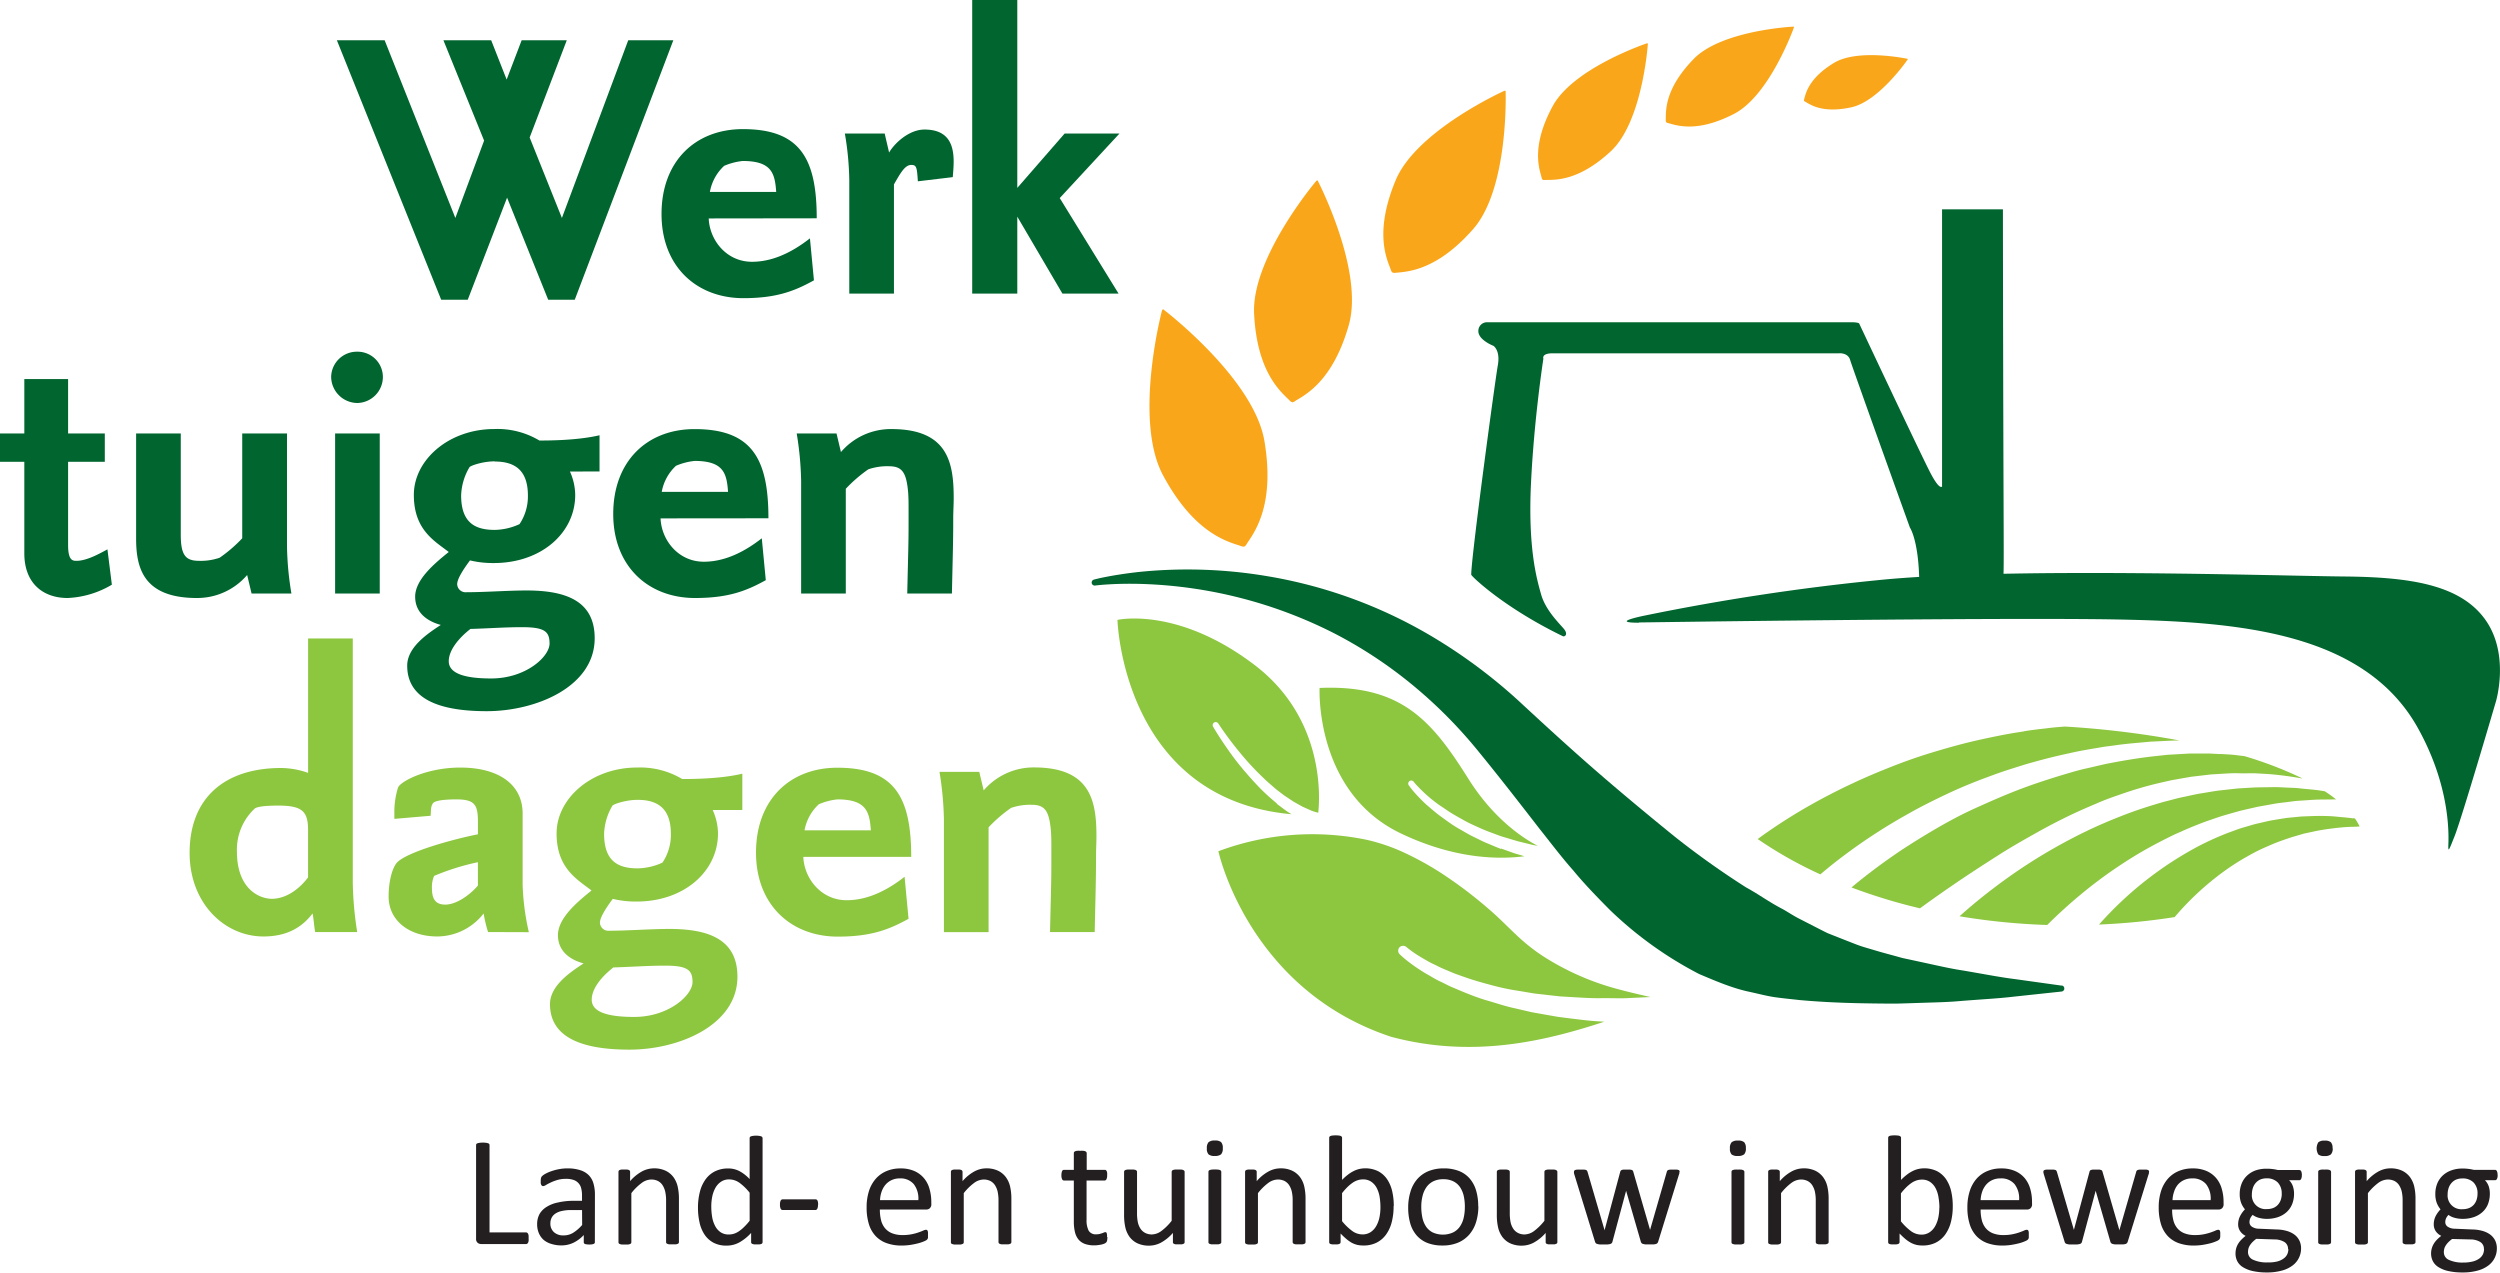 <svg xmlns="http://www.w3.org/2000/svg" xmlns:xlink="http://www.w3.org/1999/xlink" viewBox="0 0 700.88 356.75"><defs><style>.cls-1{fill:none;}.cls-2{clip-path:url(#clip-path);}.cls-3{fill:#231f20;}.cls-4{fill:#8dc63f;}.cls-5{fill:#00652e;}.cls-6{fill:#faa61a;}</style><clipPath id="clip-path" transform="translate(-82.54 -12.35)"><rect class="cls-1" width="870.24" height="382.68"/></clipPath></defs><g id="Layer_2" data-name="Layer 2"><g id="Layer_1-2" data-name="Layer 1"><g class="cls-2"><path class="cls-3" d="M230.74,359.48a5.07,5.07,0,0,1,0,.73,1.71,1.71,0,0,1-.15.51.73.73,0,0,1-.24.3.53.53,0,0,1-.34.1H217.46a1.54,1.54,0,0,1-1-.34,1.4,1.4,0,0,1-.45-1.19V333.38a.53.53,0,0,1,.09-.3.57.57,0,0,1,.31-.21,3.58,3.58,0,0,1,.59-.13,7.37,7.37,0,0,1,.9-.06,7.09,7.09,0,0,1,.9.06,3.68,3.68,0,0,1,.58.13.57.57,0,0,1,.31.21.53.53,0,0,1,.09.3v24.48H230a.53.53,0,0,1,.34.1.67.67,0,0,1,.24.28,1.48,1.48,0,0,1,.15.5,5.22,5.22,0,0,1,0,.74" transform="translate(-82.54 -12.35)"/><path class="cls-3" d="M249.31,360.59a.46.46,0,0,1-.18.4,1.12,1.12,0,0,1-.48.19,4.06,4.06,0,0,1-.9.07,4.37,4.37,0,0,1-.9-.07,1.07,1.07,0,0,1-.5-.19.51.51,0,0,1-.15-.4v-2a9.78,9.78,0,0,1-2.87,2.15,7.65,7.65,0,0,1-3.36.76,9.13,9.13,0,0,1-2.81-.4A6.19,6.19,0,0,1,235,360a5.41,5.41,0,0,1-1.37-1.88,6.22,6.22,0,0,1-.5-2.54,5.91,5.91,0,0,1,.68-2.89,5.73,5.73,0,0,1,2-2,9.27,9.27,0,0,1,3.11-1.21A19.19,19.19,0,0,1,243,349h2.71v-1.53a7.59,7.59,0,0,0-.24-2,3.26,3.26,0,0,0-2.16-2.33,6.41,6.41,0,0,0-2.11-.3,8.43,8.43,0,0,0-2.39.32,13,13,0,0,0-1.86.7c-.53.25-1,.49-1.33.7a1.92,1.92,0,0,1-.8.32.54.54,0,0,1-.31-.09,1,1,0,0,1-.23-.26,1.59,1.59,0,0,1-.14-.45,3.7,3.7,0,0,1,0-.6,3.89,3.89,0,0,1,.07-.86,1.23,1.23,0,0,1,.38-.61,4.37,4.37,0,0,1,1-.66,10.76,10.76,0,0,1,1.66-.7,14.39,14.39,0,0,1,2.06-.53,12.16,12.16,0,0,1,2.25-.21,11.5,11.5,0,0,1,3.61.49,5.82,5.82,0,0,1,2.41,1.4,5.41,5.41,0,0,1,1.33,2.31,11.08,11.08,0,0,1,.42,3.22Zm-3.59-9h-3.08a11.46,11.46,0,0,0-2.58.26,5.14,5.14,0,0,0-1.82.74,3.12,3.12,0,0,0-1.06,1.18,3.51,3.51,0,0,0-.34,1.59,3.18,3.18,0,0,0,1,2.43,3.83,3.83,0,0,0,2.73.91,5.08,5.08,0,0,0,2.63-.72,11.37,11.37,0,0,0,2.55-2.21Z" transform="translate(-82.54 -12.35)"/><path class="cls-3" d="M272.88,360.57a.56.56,0,0,1-.08.3.65.65,0,0,1-.29.2,1.9,1.9,0,0,1-.54.14c-.24,0-.53,0-.88,0s-.66,0-.9,0a1.9,1.9,0,0,1-.54-.14.65.65,0,0,1-.29-.2.48.48,0,0,1-.08-.3V349.05a11.08,11.08,0,0,0-.27-2.72,5.7,5.7,0,0,0-.76-1.77,3.48,3.48,0,0,0-1.3-1.14,4.19,4.19,0,0,0-1.85-.39,4.64,4.64,0,0,0-2.71,1,14.71,14.71,0,0,0-2.85,2.82v13.76a.56.56,0,0,1-.08.3.65.65,0,0,1-.29.2,1.89,1.89,0,0,1-.55.14c-.23,0-.53,0-.89,0s-.65,0-.88,0a2.17,2.17,0,0,1-.56-.14.56.56,0,0,1-.28-.2.56.56,0,0,1-.08-.3V340.89a.66.66,0,0,1,.07-.3.59.59,0,0,1,.26-.22,1.88,1.88,0,0,1,.51-.13c.2,0,.47,0,.8,0s.59,0,.8,0a1.55,1.55,0,0,1,.49.13.73.73,0,0,1,.26.22.56.56,0,0,1,.07.3v2.6a12.14,12.14,0,0,1,3.31-2.72,7.14,7.14,0,0,1,3.34-.87,7.45,7.45,0,0,1,3.31.67,5.9,5.9,0,0,1,2.18,1.78,7.23,7.23,0,0,1,1.19,2.62,15.53,15.53,0,0,1,.36,3.59Z" transform="translate(-82.54 -12.35)"/><path class="cls-3" d="M296.33,360.57a.62.62,0,0,1-.08.31.56.56,0,0,1-.26.21,2.19,2.19,0,0,1-.49.12,5.38,5.38,0,0,1-.75,0,5.44,5.44,0,0,1-.76,0,2.29,2.29,0,0,1-.5-.12.61.61,0,0,1-.29-.21.53.53,0,0,1-.08-.31V358a13.39,13.39,0,0,1-3.23,2.62,7.34,7.34,0,0,1-3.66.94,7.58,7.58,0,0,1-3.7-.84,6.94,6.94,0,0,1-2.48-2.27,9.93,9.93,0,0,1-1.39-3.37,18.55,18.55,0,0,1-.44-4.08,17.48,17.48,0,0,1,.55-4.58,10,10,0,0,1,1.62-3.49,7.27,7.27,0,0,1,2.65-2.22,8.22,8.22,0,0,1,3.67-.78,6.73,6.73,0,0,1,3.16.76,11.09,11.09,0,0,1,2.83,2.22V331.44a.51.51,0,0,1,.08-.29.46.46,0,0,1,.29-.22,2.91,2.91,0,0,1,.56-.13,5,5,0,0,1,.86-.06,5.45,5.45,0,0,1,.9.06,2.63,2.63,0,0,1,.55.13.55.55,0,0,1,.29.22.46.46,0,0,1,.1.29Zm-3.63-13.84a14.55,14.55,0,0,0-2.83-2.77A5,5,0,0,0,287,343a4,4,0,0,0-2.34.66,5.07,5.07,0,0,0-1.56,1.72,8.65,8.65,0,0,0-.88,2.43,14.11,14.11,0,0,0-.27,2.76,18.41,18.41,0,0,0,.23,2.9A8.35,8.35,0,0,0,283,356a4.76,4.76,0,0,0,1.51,1.77,3.92,3.92,0,0,0,2.36.67,4.63,4.63,0,0,0,1.39-.2,5.25,5.25,0,0,0,1.36-.65,9.84,9.84,0,0,0,1.47-1.2,16.8,16.8,0,0,0,1.62-1.8Z" transform="translate(-82.54 -12.35)"/><path class="cls-3" d="M311.86,350.07a2.46,2.46,0,0,1-.2,1.18.62.62,0,0,1-.57.33H302a.63.63,0,0,1-.59-.34,2.47,2.47,0,0,1-.2-1.17,2.38,2.38,0,0,1,.2-1.15.64.64,0,0,1,.59-.33h9.14a.83.83,0,0,1,.32.06.53.53,0,0,1,.24.25,1.44,1.44,0,0,1,.15.47,3.51,3.51,0,0,1,.06.7" transform="translate(-82.54 -12.35)"/><path class="cls-3" d="M343.64,349.88a1.52,1.52,0,0,1-.43,1.21,1.48,1.48,0,0,1-1,.36h-13a12,12,0,0,0,.33,2.95,5.62,5.62,0,0,0,1.1,2.26,4.94,4.94,0,0,0,2,1.44,7.87,7.87,0,0,0,3,.5,11.76,11.76,0,0,0,2.5-.23,13.8,13.8,0,0,0,1.9-.51q.81-.28,1.32-.51a2.08,2.08,0,0,1,.78-.23.51.51,0,0,1,.28.07.47.47,0,0,1,.18.23,1.36,1.36,0,0,1,.1.43,5.88,5.88,0,0,1,0,.67,3.48,3.48,0,0,1,0,.49,3.33,3.33,0,0,1,0,.37.83.83,0,0,1-.11.29,1.21,1.21,0,0,1-.2.26,3,3,0,0,1-.71.39,10.88,10.88,0,0,1-1.53.54c-.62.17-1.35.33-2.18.47a16.78,16.78,0,0,1-2.63.21,12.18,12.18,0,0,1-4.25-.68,7.88,7.88,0,0,1-3.08-2,8.57,8.57,0,0,1-1.88-3.34,15.68,15.68,0,0,1-.63-4.68,14.94,14.94,0,0,1,.65-4.56,9.63,9.63,0,0,1,1.9-3.44,8.23,8.23,0,0,1,3-2.16,9.86,9.86,0,0,1,3.92-.76,9.44,9.44,0,0,1,3.95.75,7.4,7.4,0,0,1,2.67,2,7.92,7.92,0,0,1,1.54,3,12.87,12.87,0,0,1,.5,3.62ZM340,348.81a6.6,6.6,0,0,0-1.27-4.47,4.84,4.84,0,0,0-3.95-1.62,5.15,5.15,0,0,0-2.35.51,5.09,5.09,0,0,0-1.7,1.33,6,6,0,0,0-1.05,1.94,8,8,0,0,0-.42,2.31Z" transform="translate(-82.54 -12.35)"/><path class="cls-3" d="M366.08,360.57a.49.49,0,0,1-.09.3.61.61,0,0,1-.28.2,2.08,2.08,0,0,1-.55.14c-.23,0-.53,0-.88,0s-.66,0-.89,0a1.89,1.89,0,0,1-.55-.14.56.56,0,0,1-.28-.2.49.49,0,0,1-.09-.3V349.05a11.67,11.67,0,0,0-.26-2.72,5.72,5.72,0,0,0-.77-1.77,3.48,3.48,0,0,0-1.3-1.14,4.16,4.16,0,0,0-1.85-.39,4.67,4.67,0,0,0-2.71,1,15,15,0,0,0-2.85,2.82v13.76a.48.48,0,0,1-.08.3.6.6,0,0,1-.29.2,1.9,1.9,0,0,1-.54.14c-.24,0-.54,0-.9,0s-.64,0-.87,0a2.06,2.06,0,0,1-.56-.14.46.46,0,0,1-.36-.5V340.89a.67.67,0,0,1,.06-.3.65.65,0,0,1,.26-.22,2,2,0,0,1,.51-.13q.3,0,.81,0c.32,0,.58,0,.79,0a1.62,1.62,0,0,1,.5.13.79.79,0,0,1,.25.22.56.56,0,0,1,.08.3v2.6a11.85,11.85,0,0,1,3.31-2.72,7.07,7.07,0,0,1,3.33-.87,7.49,7.49,0,0,1,3.32.67,5.87,5.87,0,0,1,2.17,1.78,7.08,7.08,0,0,1,1.2,2.62,15.53,15.53,0,0,1,.36,3.59Z" transform="translate(-82.54 -12.35)"/><path class="cls-3" d="M393,359.13a5.15,5.15,0,0,1-.08,1,1.13,1.13,0,0,1-.27.55,1.55,1.55,0,0,1-.52.33,4.18,4.18,0,0,1-.8.25c-.3.06-.62.12-1,.16a6.86,6.86,0,0,1-1,.07,7.56,7.56,0,0,1-2.62-.4,4.26,4.26,0,0,1-1.8-1.23,5.12,5.12,0,0,1-1-2.08,12.25,12.25,0,0,1-.32-3V343.31h-2.76a.57.57,0,0,1-.52-.35,2.42,2.42,0,0,1-.2-1.13,3.44,3.44,0,0,1,.06-.7,1.64,1.64,0,0,1,.14-.47.57.57,0,0,1,.23-.27.79.79,0,0,1,.32-.07h2.73v-4.68a.73.73,0,0,1,.07-.29.79.79,0,0,1,.29-.23,2.06,2.06,0,0,1,.56-.14,7.06,7.06,0,0,1,.87,0,7.38,7.38,0,0,1,.9,0,2,2,0,0,1,.55.14.84.84,0,0,1,.28.23.52.52,0,0,1,.09.29v4.68h5.05a.74.74,0,0,1,.31.07.79.79,0,0,1,.23.27,1.64,1.64,0,0,1,.14.47,4.64,4.64,0,0,1,0,.7,2.3,2.3,0,0,1-.2,1.13.57.57,0,0,1-.52.35h-5.05v11a6.28,6.28,0,0,0,.6,3.08,2.27,2.27,0,0,0,2.15,1,4,4,0,0,0,.9-.09l.7-.21a4,4,0,0,0,.52-.21,1.08,1.08,0,0,1,.4-.09.34.34,0,0,1,.36.25,2.61,2.61,0,0,1,.1.42,4.16,4.16,0,0,1,0,.66" transform="translate(-82.54 -12.35)"/><path class="cls-3" d="M414.65,360.57a.56.56,0,0,1-.07.3.61.61,0,0,1-.28.2,1.85,1.85,0,0,1-.51.14c-.21,0-.47,0-.78,0s-.61,0-.82,0a1.68,1.68,0,0,1-.5-.14.47.47,0,0,1-.25-.2.56.56,0,0,1-.07-.3V358a12.26,12.26,0,0,1-3.32,2.71,7.15,7.15,0,0,1-3.33.86,7.62,7.62,0,0,1-3.31-.66,5.88,5.88,0,0,1-2.18-1.78,7.27,7.27,0,0,1-1.19-2.63,15.81,15.81,0,0,1-.36-3.64V340.89a.56.56,0,0,1,.08-.3.71.71,0,0,1,.29-.22,2.41,2.41,0,0,1,.57-.13c.23,0,.53,0,.88,0s.64,0,.87,0a2.21,2.21,0,0,1,.56.13.71.71,0,0,1,.29.22.49.49,0,0,1,.09.3v11.46a12.17,12.17,0,0,0,.25,2.77,5.3,5.3,0,0,0,.77,1.77,3.53,3.53,0,0,0,1.3,1.13,4,4,0,0,0,1.84.41,4.64,4.64,0,0,0,2.7-1,15.07,15.07,0,0,0,2.85-2.83V340.89a.56.56,0,0,1,.08-.3.71.71,0,0,1,.29-.22,2.44,2.44,0,0,1,.56-.13c.23,0,.52,0,.89,0s.64,0,.87,0a1.93,1.93,0,0,1,.55.13,1.06,1.06,0,0,1,.3.22.49.49,0,0,1,.09.3Z" transform="translate(-82.54 -12.35)"/><path class="cls-3" d="M425.35,334.24a2.4,2.4,0,0,1-.48,1.73,2.64,2.64,0,0,1-1.77.45,2.53,2.53,0,0,1-1.74-.44,2.3,2.3,0,0,1-.47-1.7,2.36,2.36,0,0,1,.48-1.72,2.56,2.56,0,0,1,1.77-.46,2.49,2.49,0,0,1,1.74.45,2.32,2.32,0,0,1,.47,1.69m-.42,26.33a.56.56,0,0,1-.08.3.65.65,0,0,1-.29.2,1.89,1.89,0,0,1-.55.14c-.23,0-.53,0-.89,0s-.64,0-.88,0a2,2,0,0,1-.55-.14.46.46,0,0,1-.36-.5V340.89a.59.59,0,0,1,.07-.29.63.63,0,0,1,.29-.22,2.48,2.48,0,0,1,.55-.13,9.81,9.81,0,0,1,1.77,0,2.34,2.34,0,0,1,.55.13.76.76,0,0,1,.29.22.6.6,0,0,1,.08.29Z" transform="translate(-82.54 -12.35)"/><path class="cls-3" d="M448.55,360.57a.56.56,0,0,1-.08.3.65.65,0,0,1-.29.2,1.9,1.9,0,0,1-.54.14c-.24,0-.53,0-.88,0s-.66,0-.9,0a1.9,1.9,0,0,1-.54-.14.65.65,0,0,1-.29-.2.56.56,0,0,1-.09-.3V349.05a11.15,11.15,0,0,0-.26-2.72,5.7,5.7,0,0,0-.76-1.77,3.48,3.48,0,0,0-1.3-1.14,4.19,4.19,0,0,0-1.85-.39,4.7,4.7,0,0,0-2.72,1,15,15,0,0,0-2.84,2.82v13.76a.56.56,0,0,1-.08.3.65.65,0,0,1-.29.2,1.89,1.89,0,0,1-.55.14c-.23,0-.53,0-.89,0s-.64,0-.88,0a2,2,0,0,1-.55-.14.48.48,0,0,1-.37-.5V340.89a.66.66,0,0,1,.07-.3.59.59,0,0,1,.26-.22,1.9,1.9,0,0,1,.5-.13q.31,0,.81,0c.33,0,.59,0,.8,0a1.71,1.71,0,0,1,.5.13.92.92,0,0,1,.25.22.56.56,0,0,1,.07.3v2.6a11.88,11.88,0,0,1,3.32-2.72,7.07,7.07,0,0,1,3.33-.87,7.45,7.45,0,0,1,3.31.67,5.9,5.9,0,0,1,2.18,1.78,7.06,7.06,0,0,1,1.19,2.62,15.53,15.53,0,0,1,.36,3.59Z" transform="translate(-82.54 -12.35)"/><path class="cls-3" d="M473.24,350.47a17.58,17.58,0,0,1-.55,4.6,10.25,10.25,0,0,1-1.64,3.49,7.34,7.34,0,0,1-2.66,2.21,8.15,8.15,0,0,1-3.61.76,7.88,7.88,0,0,1-1.74-.18,6.78,6.78,0,0,1-1.56-.6A10,10,0,0,1,460,359.7a22,22,0,0,1-1.62-1.53v2.4a.54.54,0,0,1-.09.31.71.71,0,0,1-.28.21,2.45,2.45,0,0,1-.5.12,7,7,0,0,1-.75,0,7.32,7.32,0,0,1-.74,0,2.4,2.4,0,0,1-.51-.12.52.52,0,0,1-.26-.21.74.74,0,0,1-.07-.31V331.35a.58.58,0,0,1,.08-.3.57.57,0,0,1,.29-.22,1.78,1.78,0,0,1,.56-.13,6.81,6.81,0,0,1,.87-.05,7.33,7.33,0,0,1,.9.05,1.64,1.64,0,0,1,.54.13.68.68,0,0,1,.29.22.5.5,0,0,1,.08.3v11.79a14.9,14.9,0,0,1,1.7-1.51,9.47,9.47,0,0,1,1.61-1,7,7,0,0,1,1.57-.56,8.1,8.1,0,0,1,5.33.68,7,7,0,0,1,2.47,2.28,10.17,10.17,0,0,1,1.39,3.36,18.41,18.41,0,0,1,.43,4.07m-3.74.41a18.8,18.8,0,0,0-.22-2.93,8.41,8.41,0,0,0-.81-2.51,4.83,4.83,0,0,0-1.52-1.76,3.93,3.93,0,0,0-2.35-.67,4.72,4.72,0,0,0-1.39.2,5.36,5.36,0,0,0-1.38.65,11,11,0,0,0-1.47,1.18,17.3,17.3,0,0,0-1.62,1.82v7.85a15.21,15.21,0,0,0,2.87,2.77,4.88,4.88,0,0,0,2.83.95,4.07,4.07,0,0,0,2.34-.66,5,5,0,0,0,1.57-1.74,8.35,8.35,0,0,0,.88-2.43,13.71,13.71,0,0,0,.27-2.72" transform="translate(-82.54 -12.35)"/><path class="cls-3" d="M497,350.51a14.82,14.82,0,0,1-.63,4.43,9.72,9.72,0,0,1-1.89,3.49,8.61,8.61,0,0,1-3.15,2.29,11.06,11.06,0,0,1-4.39.81,11.43,11.43,0,0,1-4.23-.72,7.8,7.8,0,0,1-3-2.1,8.79,8.79,0,0,1-1.79-3.34,15.66,15.66,0,0,1-.59-4.47,14.75,14.75,0,0,1,.63-4.42A9.55,9.55,0,0,1,479.8,343a8.4,8.4,0,0,1,3.13-2.28,11.07,11.07,0,0,1,4.4-.81,11.35,11.35,0,0,1,4.23.73,7.72,7.72,0,0,1,3,2.1,9,9,0,0,1,1.8,3.34,15.19,15.19,0,0,1,.6,4.44m-3.74.24a14.67,14.67,0,0,0-.29-3,7.58,7.58,0,0,0-1-2.49,4.9,4.9,0,0,0-1.86-1.69,6.08,6.08,0,0,0-2.91-.63,6.19,6.19,0,0,0-2.77.57,5.14,5.14,0,0,0-1.91,1.61,7.11,7.11,0,0,0-1.11,2.46,12.14,12.14,0,0,0-.37,3.1,14.81,14.81,0,0,0,.3,3,7.33,7.33,0,0,0,1,2.48,5.06,5.06,0,0,0,1.87,1.68,6.95,6.95,0,0,0,5.67.05,5,5,0,0,0,1.92-1.59,6.87,6.87,0,0,0,1.1-2.45,12.77,12.77,0,0,0,.35-3.13" transform="translate(-82.54 -12.35)"/><path class="cls-3" d="M519.15,360.57a.66.66,0,0,1-.07.3.61.61,0,0,1-.28.2,1.85,1.85,0,0,1-.51.14c-.21,0-.47,0-.78,0s-.61,0-.82,0a1.68,1.68,0,0,1-.5-.14.5.5,0,0,1-.26-.2.67.67,0,0,1-.06-.3V358a12.26,12.26,0,0,1-3.32,2.71,7.15,7.15,0,0,1-3.33.86,7.62,7.62,0,0,1-3.31-.66,5.88,5.88,0,0,1-2.18-1.78,7.27,7.27,0,0,1-1.19-2.63,15.81,15.81,0,0,1-.36-3.64V340.89a.56.56,0,0,1,.08-.3.71.71,0,0,1,.29-.22,2.41,2.41,0,0,1,.57-.13c.23,0,.53,0,.88,0s.64,0,.87,0a2.21,2.21,0,0,1,.56.13.88.88,0,0,1,.29.22.49.49,0,0,1,.09.3v11.46a12.77,12.77,0,0,0,.25,2.77,5.3,5.3,0,0,0,.77,1.77,3.53,3.53,0,0,0,1.3,1.13,3.93,3.93,0,0,0,1.84.41,4.64,4.64,0,0,0,2.7-1,15.37,15.37,0,0,0,2.85-2.83V340.89a.56.56,0,0,1,.08-.3.71.71,0,0,1,.29-.22,2.44,2.44,0,0,1,.56-.13c.23,0,.52,0,.89,0s.64,0,.87,0a2,2,0,0,1,.55.13.88.88,0,0,1,.29.22.44.44,0,0,1,.1.3Z" transform="translate(-82.54 -12.35)"/><path class="cls-3" d="M553.36,340.84a3.08,3.08,0,0,1,0,.38c0,.14-.09.32-.16.54l-5.79,18.7a1.17,1.17,0,0,1-.21.4,1,1,0,0,1-.4.24,3,3,0,0,1-.69.12c-.29,0-.65,0-1.09,0s-.83,0-1.14,0a3.5,3.5,0,0,1-.73-.14.72.72,0,0,1-.4-.24.88.88,0,0,1-.2-.37l-4.13-14.28,0-.2,0,.2-3.83,14.28a.9.9,0,0,1-.21.4.93.93,0,0,1-.42.24,3.93,3.93,0,0,1-.74.12c-.29,0-.66,0-1.1,0s-.82,0-1.1,0a3.3,3.3,0,0,1-.7-.14.75.75,0,0,1-.41-.24,1,1,0,0,1-.2-.37l-5.75-18.7q-.11-.33-.15-.54a2,2,0,0,1,0-.38.5.5,0,0,1,.09-.31.63.63,0,0,1,.3-.2,2.26,2.26,0,0,1,.55-.1l.86,0c.41,0,.73,0,1,0a2.12,2.12,0,0,1,.57.11.55.55,0,0,1,.29.22,2.84,2.84,0,0,1,.15.34l4.74,16.23.05.19,0-.19,4.35-16.23a.88.88,0,0,1,.15-.34.55.55,0,0,1,.29-.22,2,2,0,0,1,.54-.11c.22,0,.52,0,.88,0s.64,0,.87,0a2,2,0,0,1,.53.11.55.55,0,0,1,.29.21,1,1,0,0,1,.13.31l4.7,16.27,0,.19,0-.19,4.68-16.23a.87.87,0,0,1,.14-.34.62.62,0,0,1,.3-.22,2.3,2.3,0,0,1,.57-.11q.38,0,.93,0l.85,0a1.55,1.55,0,0,1,.5.11.62.62,0,0,1,.26.2.51.51,0,0,1,.08.3" transform="translate(-82.54 -12.35)"/><path class="cls-3" d="M572,334.24a2.4,2.4,0,0,1-.48,1.73,2.62,2.62,0,0,1-1.77.45A2.53,2.53,0,0,1,568,336a2.3,2.3,0,0,1-.47-1.7,2.36,2.36,0,0,1,.48-1.72,2.56,2.56,0,0,1,1.77-.46,2.48,2.48,0,0,1,1.74.45,2.32,2.32,0,0,1,.47,1.69m-.41,26.33a.49.49,0,0,1-.09.3.6.6,0,0,1-.29.2,1.9,1.9,0,0,1-.54.14c-.24,0-.54,0-.9,0s-.64,0-.87,0a2,2,0,0,1-.56-.14.46.46,0,0,1-.36-.5V340.89a.59.59,0,0,1,.07-.29.63.63,0,0,1,.29-.22,2.45,2.45,0,0,1,.56-.13,7.06,7.06,0,0,1,.87,0,7.6,7.6,0,0,1,.9,0,2.37,2.37,0,0,1,.54.13.69.69,0,0,1,.29.22.52.52,0,0,1,.09.29Z" transform="translate(-82.54 -12.35)"/><path class="cls-3" d="M595.2,360.57a.49.49,0,0,1-.09.3.6.6,0,0,1-.29.2,1.81,1.81,0,0,1-.54.14c-.24,0-.53,0-.88,0s-.66,0-.89,0a1.89,1.89,0,0,1-.55-.14.56.56,0,0,1-.28-.2.49.49,0,0,1-.09-.3V349.05a11.67,11.67,0,0,0-.26-2.72,5.72,5.72,0,0,0-.77-1.77,3.48,3.48,0,0,0-1.3-1.14,4.16,4.16,0,0,0-1.85-.39,4.67,4.67,0,0,0-2.71,1,15,15,0,0,0-2.84,2.82v13.76a.49.49,0,0,1-.09.3.65.65,0,0,1-.29.2,1.9,1.9,0,0,1-.54.14c-.24,0-.54,0-.9,0s-.64,0-.87,0a2.06,2.06,0,0,1-.56-.14.46.46,0,0,1-.36-.5V340.89a.67.67,0,0,1,.06-.3.57.57,0,0,1,.27-.22,1.8,1.8,0,0,1,.5-.13q.3,0,.81,0c.32,0,.58,0,.8,0a1.63,1.63,0,0,1,.49.13.79.79,0,0,1,.25.22.56.56,0,0,1,.08.3v2.6a11.85,11.85,0,0,1,3.31-2.72,7.07,7.07,0,0,1,3.33-.87,7.49,7.49,0,0,1,3.32.67,6,6,0,0,1,2.17,1.78,7.08,7.08,0,0,1,1.2,2.62,15.53,15.53,0,0,1,.36,3.59Z" transform="translate(-82.54 -12.35)"/><path class="cls-3" d="M630,350.47a17.58,17.58,0,0,1-.55,4.6,10.44,10.44,0,0,1-1.64,3.49,7.34,7.34,0,0,1-2.66,2.21,8.15,8.15,0,0,1-3.61.76,7.88,7.88,0,0,1-1.74-.18,6.78,6.78,0,0,1-1.56-.6,10,10,0,0,1-1.53-1.05,22,22,0,0,1-1.62-1.53v2.4a.54.54,0,0,1-.09.31.71.71,0,0,1-.28.21,2.45,2.45,0,0,1-.5.12,7,7,0,0,1-.75,0,7.32,7.32,0,0,1-.74,0,2.4,2.4,0,0,1-.51-.12.52.52,0,0,1-.26-.21.74.74,0,0,1-.07-.31V331.35a.53.53,0,0,1,.36-.52,1.85,1.85,0,0,1,.56-.13,7.1,7.1,0,0,1,.88-.05,7.33,7.33,0,0,1,.9.05,1.64,1.64,0,0,1,.54.13.68.68,0,0,1,.29.22.5.5,0,0,1,.08.3v11.79a14.9,14.9,0,0,1,1.7-1.51,9.1,9.1,0,0,1,1.61-1,7,7,0,0,1,1.57-.56,8.1,8.1,0,0,1,5.33.68,7.11,7.11,0,0,1,2.47,2.28,10.17,10.17,0,0,1,1.39,3.36,18.41,18.41,0,0,1,.43,4.07m-3.74.41A17.65,17.65,0,0,0,626,348a8.13,8.13,0,0,0-.8-2.51,4.83,4.83,0,0,0-1.52-1.76,3.93,3.93,0,0,0-2.35-.67,4.72,4.72,0,0,0-1.39.2,5.41,5.41,0,0,0-1.39.65,11.63,11.63,0,0,0-1.46,1.18,17.3,17.3,0,0,0-1.62,1.82v7.85a15.49,15.49,0,0,0,2.86,2.77,4.94,4.94,0,0,0,2.84.95,4,4,0,0,0,2.33-.66,5,5,0,0,0,1.58-1.74,8.65,8.65,0,0,0,.88-2.43,13.71,13.71,0,0,0,.27-2.72" transform="translate(-82.54 -12.35)"/><path class="cls-3" d="M652.23,349.88a1.51,1.51,0,0,1-.42,1.21,1.48,1.48,0,0,1-1,.36h-13a12,12,0,0,0,.33,2.95,5.75,5.75,0,0,0,1.1,2.26,5,5,0,0,0,2,1.44,7.9,7.9,0,0,0,3,.5,11.86,11.86,0,0,0,2.51-.23,14.63,14.63,0,0,0,1.9-.51q.79-.28,1.32-.51a2,2,0,0,1,.78-.23.5.5,0,0,1,.27.07.48.48,0,0,1,.19.23,1.71,1.71,0,0,1,.1.43,6.19,6.19,0,0,1,0,.67,3.62,3.62,0,0,1,0,.49,3.33,3.33,0,0,1,0,.37,1.1,1.1,0,0,1-.11.29,1.64,1.64,0,0,1-.2.26,3.25,3.25,0,0,1-.71.39,10.88,10.88,0,0,1-1.53.54c-.63.17-1.35.33-2.18.47a16.78,16.78,0,0,1-2.63.21,12.28,12.28,0,0,1-4.26-.68,7.92,7.92,0,0,1-3.07-2,8.57,8.57,0,0,1-1.88-3.34,15.35,15.35,0,0,1-.64-4.68,14.63,14.63,0,0,1,.66-4.56,9.77,9.77,0,0,1,1.89-3.44,8.18,8.18,0,0,1,3-2.16,9.84,9.84,0,0,1,3.91-.76,9.41,9.41,0,0,1,3.95.75,7.35,7.35,0,0,1,2.68,2,8.07,8.07,0,0,1,1.54,3,12.87,12.87,0,0,1,.49,3.62Zm-3.63-1.07a6.6,6.6,0,0,0-1.26-4.47,4.86,4.86,0,0,0-4-1.62,5.19,5.19,0,0,0-2.36.51,5,5,0,0,0-1.69,1.33,6.07,6.07,0,0,0-1.06,1.94,8.36,8.36,0,0,0-.42,2.31Z" transform="translate(-82.54 -12.35)"/><path class="cls-3" d="M685,340.84a3.08,3.08,0,0,1,0,.38c0,.14-.09.32-.16.54l-5.79,18.7a1.17,1.17,0,0,1-.21.4,1.08,1.08,0,0,1-.39.24,3.22,3.22,0,0,1-.69.12c-.3,0-.66,0-1.1,0s-.83,0-1.13,0a3.48,3.48,0,0,1-.74-.14.76.76,0,0,1-.4-.24.88.88,0,0,1-.2-.37l-4.13-14.28,0-.2,0,.2-3.83,14.28a1,1,0,0,1-.2.4,1,1,0,0,1-.43.24,3.8,3.8,0,0,1-.74.12c-.29,0-.66,0-1.1,0s-.82,0-1.1,0a3.3,3.3,0,0,1-.7-.14.75.75,0,0,1-.41-.24.87.87,0,0,1-.19-.37l-5.76-18.7q-.1-.33-.15-.54a2,2,0,0,1-.05-.38.57.57,0,0,1,.09-.31.63.63,0,0,1,.3-.2,2.26,2.26,0,0,1,.56-.1l.85,0c.41,0,.73,0,1,0a2.12,2.12,0,0,1,.57.11.55.55,0,0,1,.29.22,1.82,1.82,0,0,1,.15.34l4.75,16.23,0,.19,0-.19,4.36-16.23a.74.74,0,0,1,.14-.34.55.55,0,0,1,.29-.22,2.12,2.12,0,0,1,.54-.11c.22,0,.52,0,.88,0s.64,0,.87,0a2,2,0,0,1,.53.11.55.55,0,0,1,.29.21,1,1,0,0,1,.13.31l4.7,16.27.05.19,0-.19,4.68-16.23a.87.87,0,0,1,.14-.34.61.61,0,0,1,.31-.22,2.12,2.12,0,0,1,.56-.11q.38,0,.93,0l.85,0a1.55,1.55,0,0,1,.5.11.56.56,0,0,1,.26.2.51.51,0,0,1,.08.3" transform="translate(-82.54 -12.35)"/><path class="cls-3" d="M705.93,349.88a1.52,1.52,0,0,1-.43,1.21,1.48,1.48,0,0,1-1,.36h-13a12,12,0,0,0,.33,2.95,5.62,5.62,0,0,0,1.1,2.26,4.94,4.94,0,0,0,2,1.44,7.87,7.87,0,0,0,3,.5,11.76,11.76,0,0,0,2.5-.23,14.21,14.21,0,0,0,1.9-.51q.81-.28,1.32-.51a2.08,2.08,0,0,1,.78-.23.53.53,0,0,1,.28.07.55.55,0,0,1,.19.23,1.77,1.77,0,0,1,.09.43,6.19,6.19,0,0,1,0,.67,3.62,3.62,0,0,1,0,.49,3.33,3.33,0,0,1-.05.37.83.83,0,0,1-.11.29,1.21,1.21,0,0,1-.2.26,3,3,0,0,1-.71.39,10.88,10.88,0,0,1-1.53.54c-.63.17-1.35.33-2.18.47a16.78,16.78,0,0,1-2.63.21,12.18,12.18,0,0,1-4.25-.68,7.88,7.88,0,0,1-3.08-2,8.57,8.57,0,0,1-1.88-3.34,15.68,15.68,0,0,1-.63-4.68,14.94,14.94,0,0,1,.65-4.56,9.63,9.63,0,0,1,1.9-3.44,8.23,8.23,0,0,1,3-2.16,9.86,9.86,0,0,1,3.92-.76,9.44,9.44,0,0,1,4,.75,7.4,7.4,0,0,1,2.67,2,7.92,7.92,0,0,1,1.54,3,12.87,12.87,0,0,1,.5,3.62Zm-3.63-1.07a6.6,6.6,0,0,0-1.27-4.47,4.84,4.84,0,0,0-3.95-1.62,5.15,5.15,0,0,0-2.35.51,5.09,5.09,0,0,0-1.7,1.33,6,6,0,0,0-1,1.94,8,8,0,0,0-.42,2.31Z" transform="translate(-82.54 -12.35)"/><path class="cls-3" d="M727.86,341.78a2.33,2.33,0,0,1-.2,1.11.61.61,0,0,1-.54.34H724.3a4.31,4.31,0,0,1,1.07,1.74,6.49,6.49,0,0,1,.31,2,7.86,7.86,0,0,1-.55,3,6.11,6.11,0,0,1-1.56,2.22,7,7,0,0,1-2.42,1.39,9.53,9.53,0,0,1-3.11.48,8.1,8.1,0,0,1-2.28-.31,4.73,4.73,0,0,1-1.67-.8,3.24,3.24,0,0,0-.65.9,2.5,2.5,0,0,0-.25,1.15,1.52,1.52,0,0,0,.71,1.28,3.47,3.47,0,0,0,1.89.54l5.14.22a10.69,10.69,0,0,1,2.69.4,6.75,6.75,0,0,1,2.12,1,4.69,4.69,0,0,1,1.4,1.64,4.84,4.84,0,0,1,.51,2.27,5.93,5.93,0,0,1-2.31,4.73,8.61,8.61,0,0,1-3,1.46,15.13,15.13,0,0,1-4.29.54,17.48,17.48,0,0,1-4-.4,8.76,8.76,0,0,1-2.75-1.11,4.24,4.24,0,0,1-1.55-1.67,4.7,4.7,0,0,1-.48-2.11,5.9,5.9,0,0,1,.17-1.4,5.19,5.19,0,0,1,.54-1.29,6.1,6.1,0,0,1,.9-1.17,11.24,11.24,0,0,1,1.23-1.1,3.93,3.93,0,0,1-1.58-1.38,3.33,3.33,0,0,1-.52-1.8,5.12,5.12,0,0,1,.55-2.38,7.72,7.72,0,0,1,1.36-1.88,6.45,6.45,0,0,1-1.08-1.83,6.9,6.9,0,0,1-.39-2.46,7.63,7.63,0,0,1,.57-3,6.27,6.27,0,0,1,1.58-2.25,6.85,6.85,0,0,1,2.41-1.41A9.24,9.24,0,0,1,718,340a12.65,12.65,0,0,1,1.68.1,10.37,10.37,0,0,1,1.45.27h6a.6.6,0,0,1,.56.36,2.58,2.58,0,0,1,.18,1.1M724,362.56a2.24,2.24,0,0,0-1-2,5.29,5.29,0,0,0-2.81-.73l-5.1-.17a8.71,8.71,0,0,0-1.15,1,6,6,0,0,0-.71.94,3.41,3.41,0,0,0-.36.88,4.43,4.43,0,0,0-.1.9,2.32,2.32,0,0,0,1.45,2.15,9,9,0,0,0,4,.74A10.1,10.1,0,0,0,721,366a5.23,5.23,0,0,0,1.79-.84,3.11,3.11,0,0,0,1-1.2,3.53,3.53,0,0,0,.3-1.43M722.22,347a4.32,4.32,0,0,0-1.1-3.14A4.22,4.22,0,0,0,718,342.7a4.49,4.49,0,0,0-1.83.35,3.7,3.7,0,0,0-1.29,1,4,4,0,0,0-.76,1.42,5.45,5.45,0,0,0-.26,1.67,3.86,3.86,0,0,0,4.2,4.18,4.75,4.75,0,0,0,1.86-.34,3.49,3.49,0,0,0,1.3-.94,3.94,3.94,0,0,0,.77-1.39,5.3,5.3,0,0,0,.25-1.64" transform="translate(-82.54 -12.35)"/><path class="cls-3" d="M736.52,334.24A2.4,2.4,0,0,1,736,336a2.62,2.62,0,0,1-1.77.45,2.55,2.55,0,0,1-1.74-.44,3.32,3.32,0,0,1,0-3.42,2.59,2.59,0,0,1,1.78-.46,2.46,2.46,0,0,1,1.73.45,2.28,2.28,0,0,1,.47,1.69m-.41,26.33a.49.49,0,0,1-.09.3.61.61,0,0,1-.28.2,2.08,2.08,0,0,1-.55.14c-.23,0-.53,0-.9,0s-.64,0-.87,0a2.17,2.17,0,0,1-.56-.14.52.52,0,0,1-.28-.2.56.56,0,0,1-.08-.3V340.89a.53.53,0,0,1,.36-.51,2.74,2.74,0,0,1,.56-.13,7.06,7.06,0,0,1,.87,0,7.38,7.38,0,0,1,.9,0,2.63,2.63,0,0,1,.55.13.72.72,0,0,1,.28.22.52.52,0,0,1,.09.29Z" transform="translate(-82.54 -12.35)"/><path class="cls-3" d="M759.73,360.57a.49.49,0,0,1-.09.3.61.61,0,0,1-.28.2,2,2,0,0,1-.55.14c-.23,0-.52,0-.87,0s-.67,0-.9,0a2,2,0,0,1-.55-.14.61.61,0,0,1-.28-.2.49.49,0,0,1-.09-.3V349.05a11.67,11.67,0,0,0-.26-2.72,5.72,5.72,0,0,0-.77-1.77,3.41,3.41,0,0,0-1.3-1.14,4.16,4.16,0,0,0-1.85-.39,4.69,4.69,0,0,0-2.71,1,15,15,0,0,0-2.84,2.82v13.76a.49.49,0,0,1-.09.3.61.61,0,0,1-.28.2,2.08,2.08,0,0,1-.55.14c-.23,0-.53,0-.9,0s-.64,0-.87,0a2.17,2.17,0,0,1-.56-.14.52.52,0,0,1-.28-.2.56.56,0,0,1-.08-.3V340.89a.56.56,0,0,1,.07-.3.59.59,0,0,1,.26-.22,1.9,1.9,0,0,1,.5-.13q.3,0,.81,0c.32,0,.59,0,.8,0a1.63,1.63,0,0,1,.49.13.69.69,0,0,1,.25.22.56.56,0,0,1,.08.3v2.6a12,12,0,0,1,3.31-2.72,7.08,7.08,0,0,1,3.34-.87,7.45,7.45,0,0,1,3.31.67,6,6,0,0,1,2.18,1.78,7.23,7.23,0,0,1,1.19,2.62,15.53,15.53,0,0,1,.36,3.59Z" transform="translate(-82.54 -12.35)"/><path class="cls-3" d="M782.76,341.78a2.19,2.19,0,0,1-.21,1.11.61.61,0,0,1-.53.34H779.2a4.43,4.43,0,0,1,1.07,1.74,6.49,6.49,0,0,1,.3,2,7.86,7.86,0,0,1-.54,3,6,6,0,0,1-1.57,2.22,6.88,6.88,0,0,1-2.42,1.39,9.47,9.47,0,0,1-3.1.48,8.22,8.22,0,0,1-2.29-.31,4.73,4.73,0,0,1-1.67-.8,3.45,3.45,0,0,0-.65.9,2.63,2.63,0,0,0-.25,1.15,1.52,1.52,0,0,0,.71,1.28,3.53,3.53,0,0,0,1.9.54l5.14.22a10.76,10.76,0,0,1,2.69.4,6.86,6.86,0,0,1,2.12,1,4.79,4.79,0,0,1,1.4,1.64,5,5,0,0,1,.5,2.27,5.93,5.93,0,0,1-2.31,4.73,8.55,8.55,0,0,1-3,1.46,15.13,15.13,0,0,1-4.29.54,17.42,17.42,0,0,1-4.05-.4,8.66,8.66,0,0,1-2.75-1.11,4.24,4.24,0,0,1-1.55-1.67,4.71,4.71,0,0,1-.49-2.11,5.43,5.43,0,0,1,.18-1.4,5.19,5.19,0,0,1,.54-1.29,6.46,6.46,0,0,1,.89-1.17,11.38,11.38,0,0,1,1.24-1.1,4,4,0,0,1-1.59-1.38,3.41,3.41,0,0,1-.51-1.8,5.12,5.12,0,0,1,.54-2.38,8,8,0,0,1,1.36-1.88,6.43,6.43,0,0,1-1.07-1.83,6.9,6.9,0,0,1-.39-2.46,7.63,7.63,0,0,1,.56-3,6.4,6.4,0,0,1,1.58-2.25,7,7,0,0,1,2.42-1.41,9.19,9.19,0,0,1,3.07-.49,12.5,12.5,0,0,1,1.67.1,10.25,10.25,0,0,1,1.46.27H782a.59.59,0,0,1,.55.36,2.41,2.41,0,0,1,.19,1.1m-3.83,20.78a2.22,2.22,0,0,0-1-2,5.27,5.27,0,0,0-2.81-.73L770,359.7a8.71,8.71,0,0,0-1.15,1,5.39,5.39,0,0,0-.71.94,2.82,2.82,0,0,0-.36.88,3.82,3.82,0,0,0-.1.9,2.31,2.31,0,0,0,1.44,2.15,9,9,0,0,0,4,.74,10.18,10.18,0,0,0,2.75-.32,5.32,5.32,0,0,0,1.79-.84,3.3,3.3,0,0,0,1-1.2,3.69,3.69,0,0,0,.29-1.43M777.12,347a4.28,4.28,0,0,0-1.11-3.14,4.21,4.21,0,0,0-3.14-1.13,4.48,4.48,0,0,0-1.82.35,3.7,3.7,0,0,0-1.29,1,4,4,0,0,0-.77,1.42,5.45,5.45,0,0,0-.25,1.67,3.85,3.85,0,0,0,4.2,4.18,4.82,4.82,0,0,0,1.86-.34,3.57,3.57,0,0,0,1.3-.94,4.11,4.11,0,0,0,.77-1.39,5.62,5.62,0,0,0,.25-1.64" transform="translate(-82.54 -12.35)"/><path class="cls-4" d="M170.91,273.65c-.25-1-.5-4.34-.75-5.21-3.1,4.1-7.43,6.45-13.76,6.45-10.9,0-20.7-9.3-20.7-23.43,0-15.49,9.92-23.8,25.66-23.8a23.09,23.09,0,0,1,7.56,1.37V191.34h12.52v68.43a98.11,98.11,0,0,0,1.24,13.88Zm-2-28.51c0-5.2-1.48-6.94-8.3-6.94-2.48,0-5.83.12-6.7.87a15.76,15.76,0,0,0-4.95,12c0,10.66,6.44,13.26,9.79,13.26,4,0,7.68-2.72,10.16-6Z" transform="translate(-82.54 -12.35)"/><path class="cls-4" d="M219.37,273.65a36.54,36.54,0,0,1-1.24-5.21,16.55,16.55,0,0,1-13,6.45c-8.18,0-13.64-4.71-13.64-11.16,0-4,.87-7.68,2.23-9.42,2.61-3.1,16.37-6.81,22.81-8.06v-3.34c0-4.84-.74-6.45-6.07-6.45-2,0-5.95.13-6.57,1.12s-.5,1.74-.62,3.47l-10.17.87v-1.49a23,23,0,0,1,1-7.19c.5-1.74,7.94-5.7,17.48-5.7,10.91,0,17.48,4.83,17.48,12.89v20a68.69,68.69,0,0,0,1.74,13.26Zm-2.85-19.58a66.84,66.84,0,0,0-12.27,3.84,7.73,7.73,0,0,0-.62,3.34c0,2.61.62,4.71,3.72,4.71s6.82-2.6,9.17-5.33Z" transform="translate(-82.54 -12.35)"/><path class="cls-4" d="M282.34,239.44a16.27,16.27,0,0,1,1.49,6.57c0,10.66-9.54,19.09-22.81,19.09a27.56,27.56,0,0,1-6.69-.75c-2.48,3.35-3.6,5.46-3.6,6.7a2.36,2.36,0,0,0,2.61,2.23c5.2,0,11.65-.5,16.85-.5,11.16,0,19.09,3,19.09,13.39,0,13.64-16.48,20.45-30.24,20.45-10.91,0-22.31-2.23-22.31-12.76,0-5.21,5.82-9.05,9.42-11.41-2.73-.74-7.19-2.73-7.19-7.93,0-4.84,5.58-9.42,9.42-12.52-4-3.1-9.8-6.2-9.8-16s9.8-18.47,22.57-18.47a22.94,22.94,0,0,1,12.64,3.22c2.36,0,10.66,0,16.86-1.49v10.17ZM269,283.07c-4.95,0-9.66.37-14.5.5-3.34,2.6-6.07,5.95-6.07,9.05,0,3.72,5.2,4.83,11.9,4.83,9.67,0,16.36-6.07,16.36-9.79,0-3.35-1.36-4.59-7.69-4.59m-7.68-46.48c-3.22,0-6.57,1.11-7.07,1.61a16.55,16.55,0,0,0-2.35,7.93c0,7.81,4.09,9.67,9.42,9.67a17.46,17.46,0,0,0,6.94-1.61,13.93,13.93,0,0,0,2.36-8.06c0-6.69-3.23-9.54-9.3-9.54" transform="translate(-82.54 -12.35)"/><path class="cls-4" d="M307.75,252.58c.25,6.07,5,12.15,12.15,12.15,5,0,10.41-2,16.24-6.57l1.11,11.77c-5.58,3.1-10.66,5-19.83,5-13.14,0-22.93-8.93-22.93-23.55,0-14.88,9.54-23.8,22.81-23.8,16,0,20.7,8.18,20.7,25Zm9.55-16.12a18.1,18.1,0,0,0-5.21,1.37,13.1,13.1,0,0,0-4,7.31h18.6c-.37-5.2-1.24-8.68-9.42-8.68" transform="translate(-82.54 -12.35)"/><path class="cls-4" d="M389.44,273.65H376.92c.25-11.4.37-13.76.37-19.83V250c0-1.49,0-3.1-.12-4.72-.5-5.7-1.74-7.31-5.46-7.31a16.36,16.36,0,0,0-5.7.87,39.08,39.08,0,0,0-6.32,5.45v29.38H347.17V242a92.11,92.11,0,0,0-1.24-13.26h11.15l1.24,5.2a18.43,18.43,0,0,1,14.13-6.44c15.87,0,17.48,9.42,17.48,19.34,0,1.85-.12,3.84-.12,5.7,0,6.44-.12,9.79-.37,21.07" transform="translate(-82.54 -12.35)"/><path class="cls-5" d="M101.51,180c-7,0-12.15-4.21-12.15-12.51V141.82H82.54v-7.94h6.82V118.63h12.27v15.25h10.29v7.94H101.63v23.3c0,4.34,1.24,4.46,2.36,4.46,2.85,0,6.44-2,8.67-3.22l1.24,9.91A26.4,26.4,0,0,1,101.51,180" transform="translate(-82.54 -12.35)"/><path class="cls-5" d="M153.07,178.75l-1.24-5.2A18.42,18.42,0,0,1,137.7,180c-15.25,0-17-8.8-17-16.73V133.88h12.52v28.39c0,5.95,1.48,7.31,5.2,7.31a16.12,16.12,0,0,0,5.7-.87,39.45,39.45,0,0,0,6.33-5.45V133.88H163v31.61a87.82,87.82,0,0,0,1.24,13.26Z" transform="translate(-82.54 -12.35)"/><path class="cls-5" d="M182.69,125.33a7.41,7.41,0,0,1-7.31-7.32,7.2,7.2,0,0,1,7.31-7.06,7.09,7.09,0,0,1,7.19,7.06,7.3,7.3,0,0,1-7.19,7.32m-6.2,8.55H189v44.87H176.49Z" transform="translate(-82.54 -12.35)"/><path class="cls-5" d="M242.32,144.54a16.25,16.25,0,0,1,1.48,6.57c0,10.66-9.54,19.09-22.8,19.09a27.57,27.57,0,0,1-6.7-.74c-2.48,3.34-3.59,5.45-3.59,6.69a2.35,2.35,0,0,0,2.6,2.23c5.21,0,11.65-.49,16.86-.49,11.16,0,19.09,3,19.09,13.39,0,13.63-16.49,20.45-30.25,20.45-10.9,0-22.31-2.23-22.31-12.77,0-5.21,5.83-9.05,9.42-11.41-2.73-.74-7.19-2.72-7.19-7.93,0-4.83,5.58-9.42,9.42-12.52-4-3.1-9.79-6.19-9.79-16s9.79-18.47,22.56-18.47a22.92,22.92,0,0,1,12.64,3.22c2.36,0,10.66,0,16.86-1.48v10.16Zm-13.39,43.64c-5,0-9.67.37-14.5.49-3.35,2.61-6.08,6-6.08,9.05,0,3.72,5.21,4.84,11.9,4.84,9.67,0,16.36-6.08,16.36-9.8,0-3.34-1.36-4.58-7.68-4.58m-7.69-46.49c-3.22,0-6.57,1.12-7.06,1.61a16.5,16.5,0,0,0-2.36,7.94c0,7.81,4.09,9.67,9.42,9.67a17.3,17.3,0,0,0,6.95-1.62,14,14,0,0,0,2.35-8c0-6.7-3.22-9.55-9.3-9.55" transform="translate(-82.54 -12.35)"/><path class="cls-5" d="M267.73,157.68c.24,6.07,4.95,12.15,12.14,12.15,5,0,10.41-2,16.24-6.57L297.23,175c-5.58,3.1-10.66,5-19.84,5-13.14,0-22.93-8.92-22.93-23.55,0-14.87,9.55-23.8,22.81-23.8,16,0,20.7,8.18,20.7,25Zm9.54-16.11a18.24,18.24,0,0,0-5.21,1.36,13.12,13.12,0,0,0-4,7.32h18.59c-.37-5.21-1.24-8.68-9.42-8.68" transform="translate(-82.54 -12.35)"/><path class="cls-5" d="M349.41,178.75H336.89c.25-11.4.37-13.76.37-19.83v-3.84c0-1.49,0-3.1-.12-4.71-.5-5.7-1.74-7.31-5.45-7.31a16.49,16.49,0,0,0-5.71.86,39.77,39.77,0,0,0-6.32,5.46v29.37H307.14v-31.6a90.85,90.85,0,0,0-1.24-13.27h11.16l1.24,5.21a18.39,18.39,0,0,1,14.13-6.45c15.87,0,17.48,9.42,17.48,19.34,0,1.86-.13,3.84-.13,5.7,0,6.45-.12,9.79-.37,21.07" transform="translate(-82.54 -12.35)"/><path class="cls-5" d="M660.58,288.68h0l-13.16-1.84c-4.2-.51-9.23-1.52-15-2.48-2.89-.44-5.91-1.13-9.09-1.82l-4.88-1.06-2.52-.54-2.53-.7c-1.7-.46-3.43-.92-5.18-1.45s-3.56-1-5.29-1.67-3.51-1.37-5.3-2.08L595,274c-.88-.41-1.73-.86-2.6-1.3L587.14,270c-1.75-.85-3.37-2-5.06-2.91-3.46-1.78-6.59-4.09-10-5.94A236.88,236.88,0,0,1,552,246.86c-6.81-5.52-14-11.47-21.22-17.72s-14.32-12.74-21.39-19.29A147.9,147.9,0,0,0,486,192a133.26,133.26,0,0,0-47.9-18.07,134.44,134.44,0,0,0-35.58-1.3c-4.25.44-7.56,1-9.81,1.43s-3.44.77-3.44.77h0a.85.85,0,0,0,.35,1.67s1.15-.16,3.38-.3,5.5-.26,9.66-.14a127.67,127.67,0,0,1,54.43,14.1,124.26,124.26,0,0,1,20.68,13.59,131.41,131.41,0,0,1,18.61,18.47c5.92,7.21,11.9,14.9,17.86,22.6,3.07,3.84,6,7.77,9.34,11.53,3.14,3.82,6.71,7.49,10.27,11.08a106.09,106.09,0,0,0,25.07,18c4.73,2,9.38,4,14.18,5,2.39.51,4.72,1.15,7,1.48s4.61.54,6.87.8c9,.82,17.22.94,24.7,1l2.77,0,2.7-.08,5.19-.17c3.37-.1,6.56-.18,9.54-.45,6-.49,11.12-.74,15.36-1.26l13.28-1.42a.86.86,0,0,0,0-1.71" transform="translate(-82.54 -12.35)"/><path class="cls-6" d="M431.6,165.45a2.94,2.94,0,0,0,.6-.83c2.38-3.51,7.77-11.16,4.82-28.64S409,99.34,409,99.34c-.56-.62-.71.13-.71.13s-8.07,30.56.33,46.17S425.92,164,430,165.28c.44.15,1,.44,1.46.26a.51.51,0,0,0,.18-.09" transform="translate(-82.54 -12.35)"/><path class="cls-6" d="M445.06,125.08a2.45,2.45,0,0,0,.8-.45c3.26-1.91,10.51-6,14.82-21.16s-8.56-40.16-8.56-40.16c-.21-.72-.62-.17-.62-.17s-18.16,21.47-17.37,37.21,6.93,21.36,9.68,24c.3.29.62.73,1.07.77a.54.54,0,0,0,.18,0" transform="translate(-82.54 -12.35)"/><path class="cls-6" d="M473.11,88.81a2.34,2.34,0,0,0,.87,0c3.61-.32,11.57-.86,21.56-12.23s9.11-38.32,9.11-38.32c.12-.71-.46-.4-.46-.4S479.62,48.93,473.81,62.9,471,84.25,472.34,87.64c.14.37.23.89.61,1.11l.16.06" transform="translate(-82.54 -12.35)"/><path class="cls-6" d="M515.16,62.79a2.1,2.1,0,0,0,.71,0c2.91,0,9.32.24,18.23-8s10.4-29.91,10.4-29.91c.14-.56-.35-.35-.35-.35s-20.54,6.89-26.32,17.59-4,16.85-3.18,19.66c.08.32.11.74.39.94l.12.07" transform="translate(-82.54 -12.35)"/><path class="cls-6" d="M549.77,46.7a1.74,1.74,0,0,0,.62.2c2.58.76,8.25,2.54,18.26-2.61S585.4,20.23,585.4,20.23c.27-.46-.21-.41-.21-.41s-20.05,1-27.88,9.11-7.75,14-7.76,16.74c0,.3-.08.68.13.94l.09.09" transform="translate(-82.54 -12.35)"/><path class="cls-6" d="M588.34,40.65a1.19,1.19,0,0,0,.38.25c1.62,1,5.14,3.22,12.86,1.53s15.71-13.3,15.71-13.3c.26-.26-.08-.31-.08-.31S603.43,25.89,596.67,30s-7.79,8.13-8.29,10c0,.2-.18.44-.08.65a.2.2,0,0,0,0,.08" transform="translate(-82.54 -12.35)"/><path class="cls-4" d="M440.55,237.65c-.92-.8-1.9-1.61-2.84-2.48s-1.87-1.76-2.74-2.71c-1.78-1.88-3.47-3.83-5-5.72s-2.8-3.7-3.9-5.28c-2.17-3.16-3.45-5.4-3.45-5.4a.86.86,0,0,1,1.47-.89s1.34,2.1,3.62,5.1c1.15,1.49,2.51,3.21,4.07,5s3.27,3.57,5.07,5.28c.88.88,1.84,1.65,2.75,2.47s1.89,1.49,2.79,2.21l2.74,1.83,2.55,1.43,2.23,1a10.66,10.66,0,0,0,1.76.59l.44.14c.43-3.82,2-26.28-17.77-41.38-21.68-16.55-38.52-12.7-38.52-12.7s1.42,50.24,48.79,54.48l-1.26-.79-2.85-2.12" transform="translate(-82.54 -12.35)"/><path class="cls-4" d="M503.39,250.37c-1.28-.47-2.56-1.06-3.88-1.59s-2.61-1.24-3.92-1.86-2.55-1.4-3.8-2.1-2.42-1.47-3.52-2.27-2.19-1.55-3.15-2.34-1.87-1.57-2.69-2.27a46.3,46.3,0,0,1-3.68-3.8c-.41-.5-.72-.88-.93-1.18l-.32-.43a.86.86,0,0,1,.2-1.2.85.85,0,0,1,1.16.16l0,0,.31.39c.18.23.51.59.91,1a41,41,0,0,0,3.68,3.43c.83.64,1.69,1.37,2.68,2s2,1.39,3.14,2.08,2.31,1.33,3.49,2,2.47,1.24,3.73,1.81,2.56,1.13,3.85,1.59,2.55,1,3.8,1.33l3.61,1.08,3.28.8c.84.22,1.61.37,2.33.5-4.3-2.24-12.46-7.65-19.52-18.89-10.13-16.12-18.69-26.39-41.66-25.39,0,0-1.43,29.25,22.82,40.8,15.1,7.2,27.44,7.31,34.6,6.38l-2.85-.84-3.7-1.32" transform="translate(-82.54 -12.35)"/><path class="cls-4" d="M523.22,297.93l-4-.52-4.05-.71c-1.34-.26-2.7-.44-4-.76l-4-.93c-2.64-.55-5.16-1.44-7.63-2.14s-4.79-1.63-7-2.53L489.37,289c-1-.44-2-1-2.9-1.41s-1.8-.91-2.61-1.4-1.6-.88-2.31-1.35c-1.43-.9-2.65-1.72-3.62-2.46s-1.71-1.33-2.23-1.8-.76-.7-.76-.7l0,0a1.41,1.41,0,0,1,0-2,1.43,1.43,0,0,1,1.93,0s.26.24.69.56,1.17.89,2.12,1.5,2.13,1.31,3.52,2.08c.69.39,1.47.72,2.27,1.13s1.65.79,2.56,1.16,1.83.8,2.83,1.16l3.09,1.09c2.13.73,4.43,1.36,6.81,2s4.85,1.19,7.42,1.56l3.86.65c1.29.22,2.61.31,3.91.48l3.91.44,3.91.23c2.59.16,5.13.31,7.61.27s4.85.08,7.11,0l6.38-.3.48,0-1.18-.26c-2.58-.59-5.17-1.2-7.73-1.89A73.83,73.83,0,0,1,515,280.33a51.89,51.89,0,0,1-5.44-4.13c-3.23-2.82-6.14-6-9.39-8.78a121,121,0,0,0-14.24-10.72,86.21,86.21,0,0,0-8.73-4.84,52.71,52.71,0,0,0-11.51-4.07A75,75,0,0,0,424.12,251s8.35,38.73,48.37,52c22.91,6.15,43.17,1.26,59.82-4.21l-1.22-.08c-2.56-.12-5.2-.46-7.87-.79" transform="translate(-82.54 -12.35)"/><path class="cls-5" d="M495,173.46c0,.39,9.06,9.19,25.69,17.25.5.25,1.61-.49.25-2.1s-5.09-5.21-6.33-9.56-3.73-13-2.85-31.28,3.47-34.87,3.47-34.87-.62-1.5,2.6-1.5h80.31s2.48-.24,3.09,1.87,16.76,47,16.76,47,2.36,3.36,2.61,14.53v8.81s-.62,2.61.87,1.49,8.81-4.47,21.1-6.08c0,0,1.37-.13,1.49-2.24.44-7.44.12-1.82,0-105.74H627v77.69s-.62,1.24-3.23-3.73-20-41.94-20-41.94-.12-.37-2.36-.37H499.47A2.43,2.43,0,0,0,497,105.2c0,2.48,4.22,4.1,4.22,4.1s2,1.24,1.24,5.46S495,168.5,495,173.46" transform="translate(-82.54 -12.35)"/><path class="cls-5" d="M542,186.86s101.45-1.48,134.55-.83,69.34,3.32,84.23,31.12c7.46,13.73,8.31,25.51,8.19,31.11-.05,2.22-.24,3.47,1,.3l.72-1.79c2-5,11.58-37.73,11.58-37.73s4-13.24-3-23-21-11.91-39.55-12.07S645.27,171.3,609,175a637.88,637.88,0,0,0-65.37,9.93s-10.1,2-1.66,2" transform="translate(-82.54 -12.35)"/><path class="cls-4" d="M649.9,217.41c-2.18.32-4.37.68-6.56,1.12s-4.39.89-6.57,1.39c-4.39,1-8.72,2.22-13,3.53s-8.36,2.79-12.3,4.39a174.8,174.8,0,0,0-21,10,151.17,151.17,0,0,0-14.15,9l-1,.74a115.82,115.82,0,0,0,17.56,9.9c1.95-1.66,4.21-3.49,6.81-5.43a157.13,157.13,0,0,1,17.85-11.56c3.4-1.94,7-3.73,10.76-5.51s7.62-3.37,11.58-4.82c2-.75,4-1.47,6-2.1s4-1.29,6-1.85,4-1.1,6-1.59,4-.93,5.92-1.35,3.89-.76,5.78-1.08l2.83-.48,2.76-.36c3.64-.54,7.11-.77,10.32-1.08,2.93-.12,5.61-.31,8.06-.33a259.49,259.49,0,0,0-32.13-3.9c-1.64.13-3.3.25-5,.48-2.14.25-4.31.48-6.47.85" transform="translate(-82.54 -12.35)"/><path class="cls-4" d="M704.93,223.76l-2.78-.15h-5.84l-3,.17-3.1.18-3.14.34c-4.23.45-8.58,1.15-13,2-2.2.41-4.37,1-6.6,1.48s-4.39,1.15-6.57,1.79c-4.36,1.32-8.7,2.74-12.87,4.36s-8.21,3.41-12.1,5.18-7.5,3.75-10.88,5.72-6.5,3.93-9.35,5.79c-5.67,3.8-10.18,7.29-13.27,9.84l-.82.69A156.25,156.25,0,0,0,620.81,267c1.29-.94,2.64-1.92,4.1-2.95,2.59-1.83,5.41-3.79,8.43-5.81s6.26-4.1,9.61-6.24,6.92-4.17,10.56-6.21,7.43-4,11.28-5.77c1.92-.89,3.88-1.71,5.83-2.55s3.92-1.57,5.91-2.24a103.56,103.56,0,0,1,11.77-3.46l2.9-.66,2.86-.51,2.81-.49,2.76-.32,2.7-.32,2.62-.16c1.72-.1,3.39-.23,5-.18s3.15,0,4.61,0l4.16.24c3,.25,6,.65,9,1.18l.37.06a107.62,107.62,0,0,0-16.33-6.28l-1.55-.18c-1.68-.25-3.44-.32-5.27-.42" transform="translate(-82.54 -12.35)"/><path class="cls-4" d="M742.2,241.79c-1.29-.22-2.89-.31-4.72-.5s-3.92-.21-6.2-.17l-3.57.14-3.82.37c-1.3.17-2.64.41-4,.63s-2.75.59-4.17.9-2.82.78-4.28,1.19-2.85,1-4.3,1.5a82.65,82.65,0,0,0-8.5,3.86A99.75,99.75,0,0,0,671.5,271c-.17.18-.32.36-.49.55a187.28,187.28,0,0,0,21.19-2.09,79.41,79.41,0,0,1,11.8-11.3,71.41,71.41,0,0,1,6.8-4.69c1.18-.69,2.36-1.36,3.55-2s2.39-1.2,3.59-1.72,2.4-1.05,3.58-1.48,2.37-.85,3.53-1.22l3.42-1,3.25-.7c2.1-.42,4.07-.68,5.81-.88s3.28-.3,4.54-.33c.8,0,1.45-.05,2-.1a17.15,17.15,0,0,0-1.32-2.23l-.53-.09" transform="translate(-82.54 -12.35)"/><path class="cls-4" d="M727,233.33c-1.14-.12-2.35-.12-3.64-.19s-2.64-.15-4.06-.1l-4.42.06-4.74.28c-1.63.15-3.3.36-5,.54s-3.43.53-5.21.8-3.54.71-5.36,1.08-3.61.91-5.45,1.36c-3.63,1.05-7.31,2.21-10.92,3.6s-7.17,2.89-10.6,4.54-6.76,3.42-9.92,5.24a153,153,0,0,0-16.6,11.09c-3.7,2.82-6.77,5.43-9.18,7.6a185,185,0,0,0,24.58,2.44c2.86-2.85,6.1-5.82,9.68-8.78,2.54-2.09,5.24-4.17,8.07-6.14s5.8-3.9,8.84-5.66,6.19-3.39,9.34-4.9c1.59-.69,3.17-1.42,4.75-2.06s3.17-1.27,4.75-1.81,3.13-1.09,4.68-1.53,3.06-.89,4.56-1.27l4.38-1,4.15-.74c1.33-.27,2.62-.38,3.85-.54s2.4-.33,3.5-.4c2.2-.12,4.13-.31,5.73-.33l4.71-.05c-1-.78-2-1.53-3.19-2.28l-1.39-.22c-1.62-.24-3.6-.37-5.88-.62" transform="translate(-82.54 -12.35)"/><polygon class="cls-5" points="161.13 84.04 153.69 84.04 142.16 55.41 131.13 84.04 123.69 84.04 94.44 11.28 107.83 11.28 127.66 61.11 135.72 39.42 124.31 11.28 137.7 11.28 142.04 22.31 146.25 11.28 158.9 11.28 148.49 38.55 157.53 61.11 176.13 11.28 188.77 11.28 161.13 84.04"/><path class="cls-5" d="M281.23,73.59c.24,6.07,4.95,12.15,12.14,12.15,5,0,10.41-2,16.24-6.57l1.12,11.77c-5.58,3.1-10.66,5-19.84,5C277.75,95.9,268,87,268,72.35c0-14.87,9.55-23.8,22.81-23.8,16,0,20.7,8.18,20.7,25Zm9.54-16.11a18.24,18.24,0,0,0-5.21,1.36,13.09,13.09,0,0,0-4,7.31h18.59c-.37-5.2-1.24-8.67-9.42-8.67" transform="translate(-82.54 -12.35)"/><path class="cls-5" d="M339.86,63.18c-.25-4-.38-4.59-1.86-4.59-1.74,0-3,2.23-4.84,5.46V94.66H320.64V62.93a83.87,83.87,0,0,0-1.24-13.14h11.16l1.24,5.33c1.49-2.6,5.58-6.45,9.92-6.45,6.69,0,8.18,4.22,8.18,9,0,1.37-.13,2.85-.25,4.34Z" transform="translate(-82.54 -12.35)"/><polygon class="cls-5" points="297.1 55.53 313.59 82.31 297.85 82.31 285.2 60.74 285.2 82.31 272.56 82.31 272.56 0 285.2 0 285.2 52.68 298.47 37.44 313.84 37.44 297.1 55.53"/></g></g></g></svg>